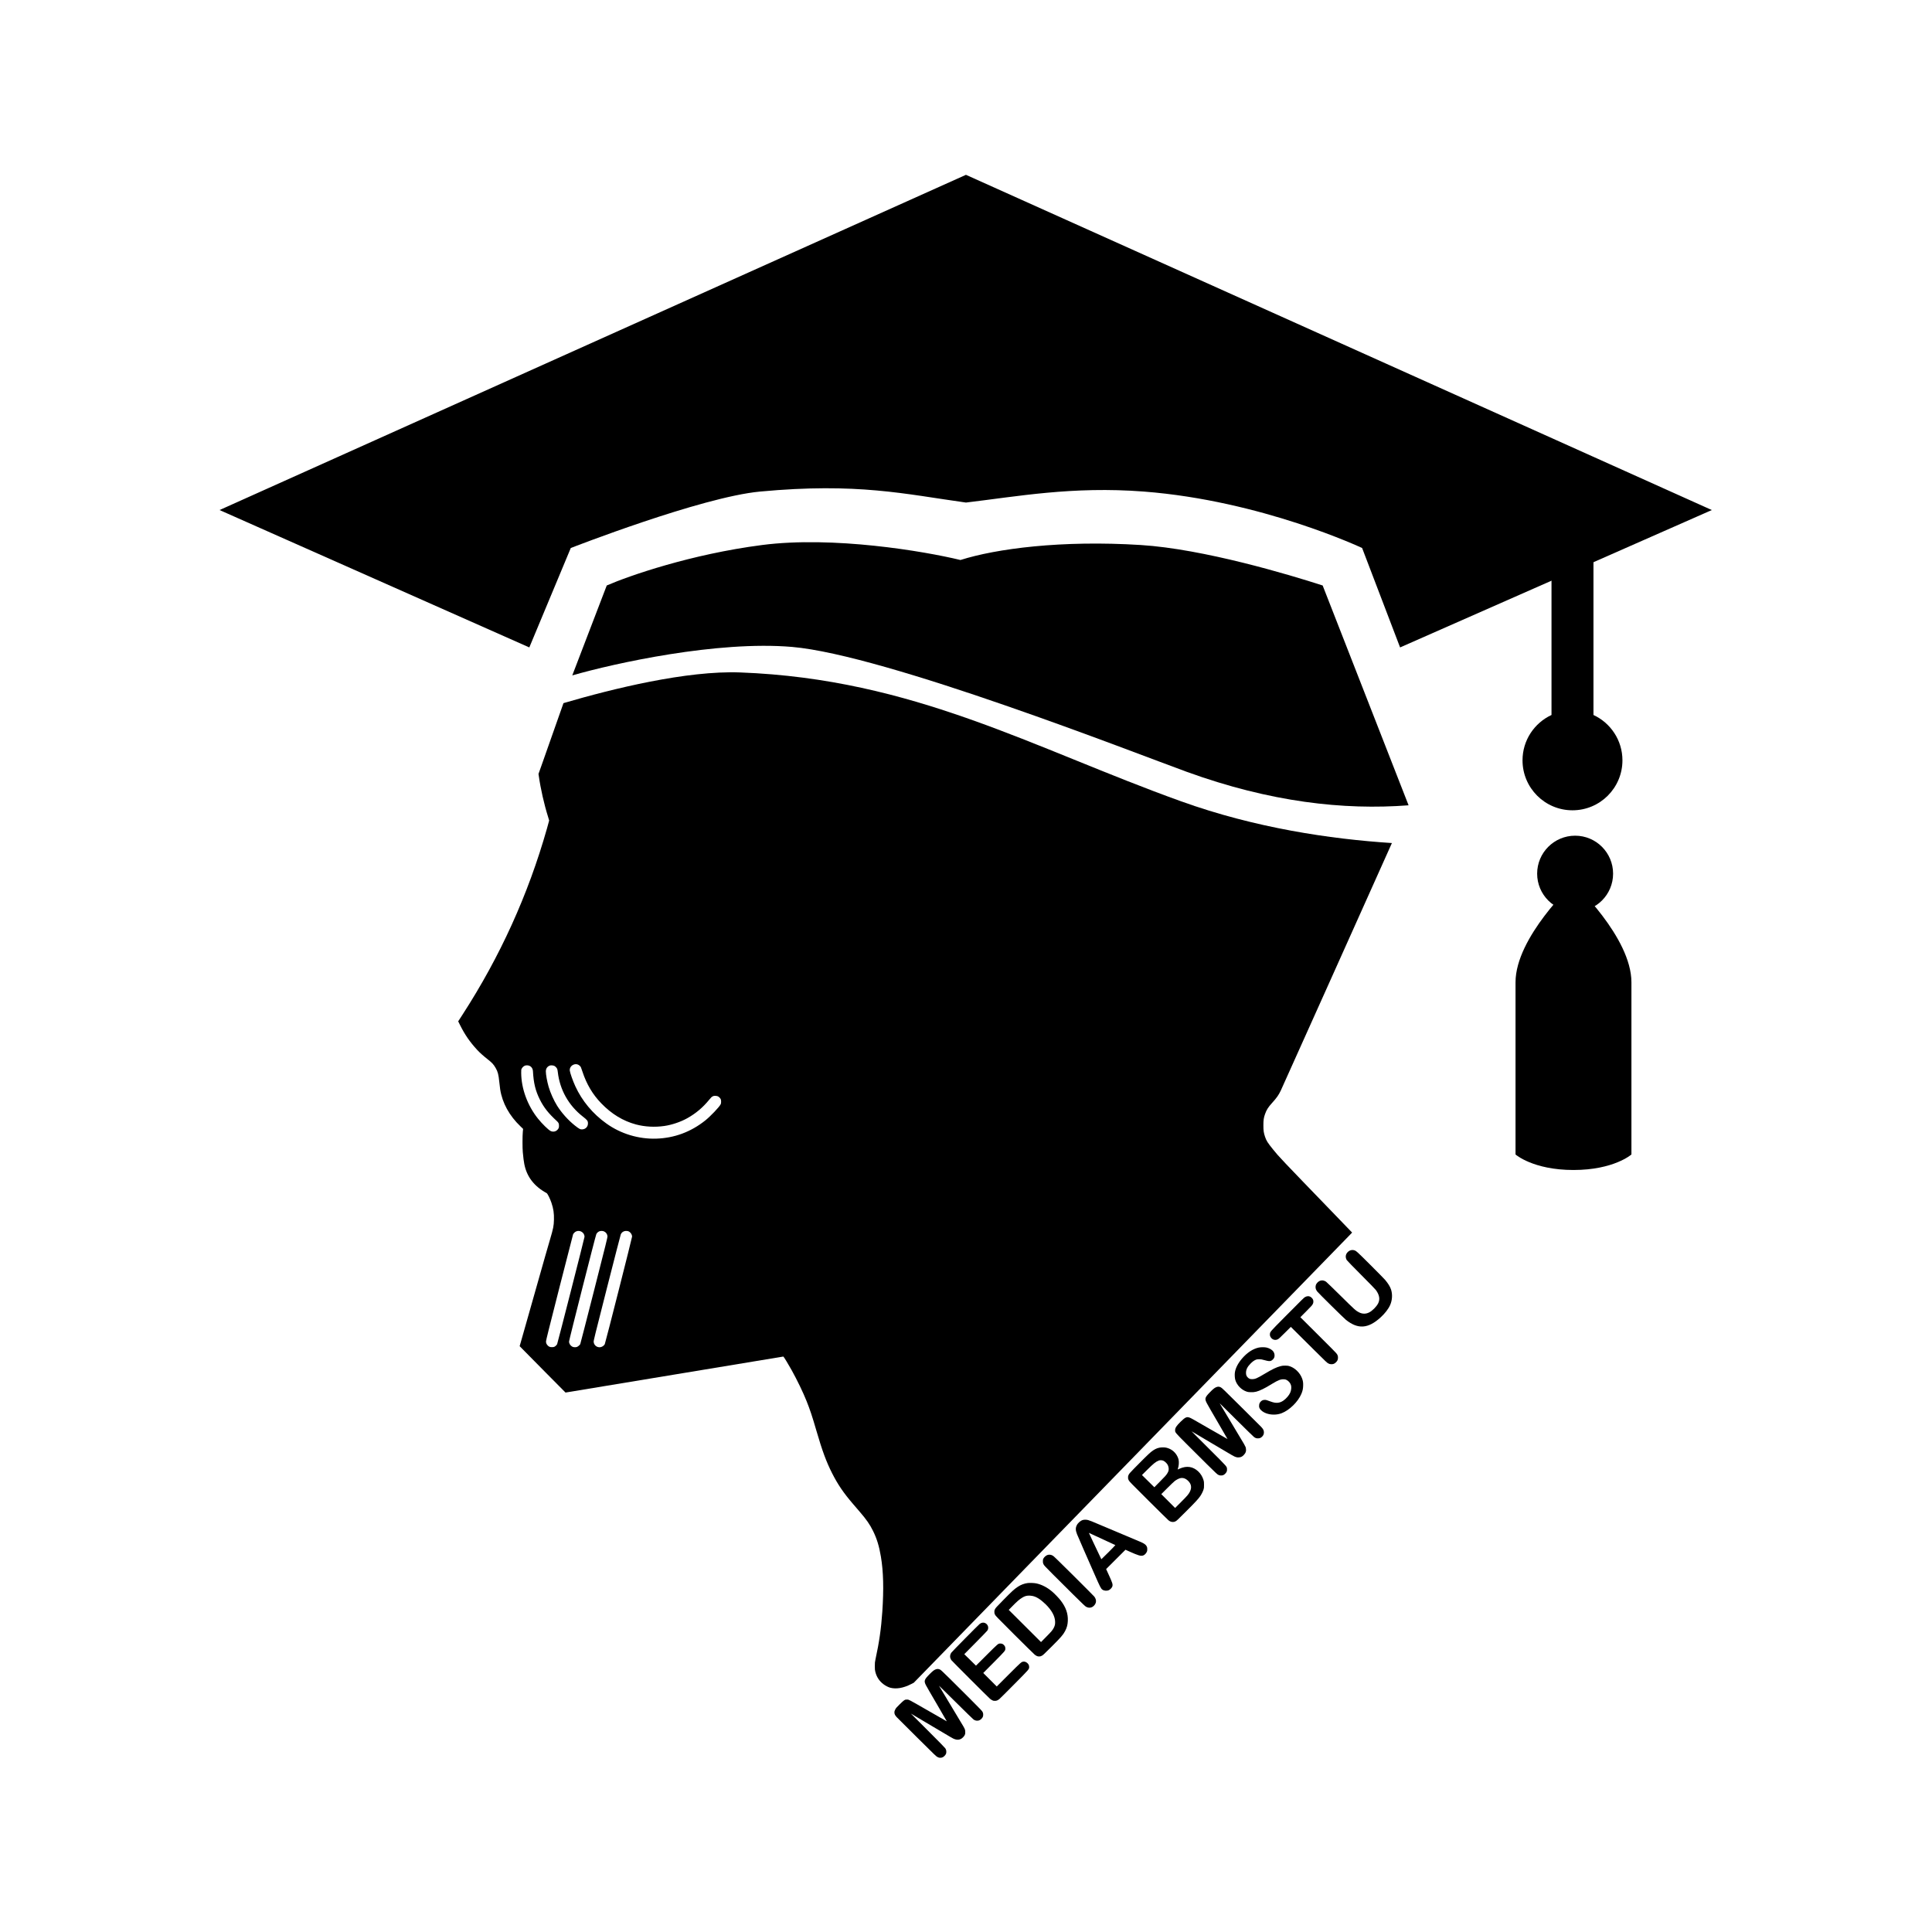 <?xml version="1.0" encoding="UTF-8"?> <svg xmlns="http://www.w3.org/2000/svg" width="3238" height="3238" viewBox="0 0 3238 3238" fill="none"><path d="M1568.48 2797.73C1570.97 2796.87 1573.09 2796.99 1575.51 2798.16C1576.93 2798.86 1579.81 2801.56 1591.35 2812.89C1599.11 2820.53 1614.58 2835.93 1625.75 2847.13C1644.69 2866.12 1646.07 2867.6 1646.93 2869.47C1647.64 2871.1 1647.82 2871.89 1647.82 2873.77C1647.82 2876.59 1647.11 2878.31 1645 2880.55C1641.34 2884.48 1636.22 2884.97 1631.62 2881.84C1630.66 2881.19 1617.16 2868.02 1601.6 2852.59C1586.02 2837.17 1573.5 2824.87 1573.73 2825.28C1576.59 2829.82 1613.59 2891.55 1614.89 2893.87C1617.44 2898.5 1617.74 2899.51 1617.74 2903.07C1617.74 2905.83 1617.65 2906.32 1616.85 2907.95C1615.63 2910.47 1612.65 2913.41 1610.16 2914.58C1606.82 2916.14 1603.59 2916.14 1599.42 2914.58C1597.15 2913.75 1594.63 2912.27 1561.58 2892.64C1545.9 2883.31 1531.59 2874.84 1529.81 2873.8L1526.59 2871.89L1554.8 2900.06C1573.48 2918.72 1583.4 2928.84 1584.2 2930.04C1585.61 2932.22 1586.01 2933.63 1586.01 2936.24C1586.01 2938.76 1585.27 2940.48 1583.19 2942.66C1580.98 2944.99 1578.89 2945.97 1576.03 2946C1574.04 2946 1573.55 2945.88 1571.37 2944.83C1569.01 2943.64 1568.21 2942.9 1537.09 2912C1519.53 2894.6 1504.22 2879.35 1503.02 2878.06C1500.11 2874.99 1499 2872.75 1499 2870.02C1499 2868.24 1499.15 2867.66 1500.32 2865.27C1501.58 2862.72 1502.01 2862.2 1507.69 2856.58C1511.61 2852.69 1514.35 2850.23 1515.54 2849.52C1517.2 2848.54 1517.57 2848.45 1519.84 2848.45C1522.26 2848.45 1522.42 2848.48 1526.16 2850.35C1528.25 2851.4 1542.74 2859.62 1558.36 2868.64C1573.97 2877.66 1586.8 2884.99 1586.84 2884.94C1586.85 2884.81 1579.44 2871.99 1570.3 2856.37C1561.12 2840.72 1552.8 2826.3 1551.82 2824.33C1548.23 2817.24 1548.93 2815.06 1557.71 2806.14C1563.08 2800.67 1565.57 2798.74 1568.48 2797.73Z" fill="black"></path><path d="M1641.96 2721.66C1644.9 2719.36 1648.43 2718.87 1651.29 2720.31C1656.11 2722.76 1657.67 2728.47 1654.76 2732.89C1654.3 2733.59 1645.4 2742.77 1635.02 2753.26L1616.12 2772.38L1625.94 2781.99L1635.73 2791.62L1653.59 2773.82C1673.38 2754.09 1672.83 2754.55 1676.67 2754.55C1679.19 2754.55 1680.66 2755.17 1682.41 2756.92C1684.25 2758.76 1684.93 2760.35 1684.93 2762.84C1684.93 2766.64 1685.2 2766.31 1665.56 2786.13L1647.91 2803.89L1670.53 2826.51L1690.48 2806.59C1711.72 2785.39 1711.87 2785.27 1715.16 2784.87C1717.46 2784.59 1719.73 2785.42 1721.76 2787.23C1723.96 2789.29 1724.82 2791.07 1724.82 2793.71C1724.82 2797.7 1725.68 2796.71 1699.75 2822.89C1686.95 2835.84 1675.75 2846.97 1674.89 2847.62C1671.88 2849.92 1670.22 2850.6 1667.46 2850.6C1665.28 2850.6 1664.76 2850.48 1662.98 2849.62C1661.88 2849.06 1660.16 2847.9 1659.15 2847.04C1655.67 2844.03 1595.55 2783.89 1594.54 2782.45C1591.69 2778.27 1591.63 2774.19 1594.36 2769.9C1595.39 2768.31 1639.53 2723.53 1641.96 2721.66Z" fill="black"></path><path fill-rule="evenodd" clip-rule="evenodd" d="M1722.31 2653.17C1725.74 2652.71 1733.23 2653.01 1736.82 2653.75C1745.79 2655.65 1754.9 2660.32 1763.22 2667.34C1767.61 2671.03 1774.73 2678.48 1777.89 2682.63C1786.48 2693.98 1790.1 2704.32 1789.67 2716.35C1789.43 2722.98 1788.11 2727.95 1785.04 2733.72C1781.6 2740.19 1778.01 2744.27 1761.32 2760.87C1749.13 2773.02 1748.03 2774.04 1745.91 2775.08C1743.94 2776.03 1743.36 2776.19 1741.46 2776.19C1738.88 2776.19 1737.25 2775.51 1734.22 2773.24C1733.14 2772.41 1717.92 2757.43 1700.39 2739.98C1670.13 2709.75 1668.54 2708.13 1667.56 2706.07C1666.67 2704.2 1666.54 2703.61 1666.54 2701.47C1666.54 2699.23 1666.67 2698.77 1667.62 2696.86C1668.57 2694.96 1670.13 2693.24 1680.94 2682.23C1695.94 2666.92 1699.9 2663.29 1705.92 2659.37C1710.98 2656.02 1716.45 2653.97 1722.31 2653.17ZM1729.61 2674.65C1726.45 2674.16 1724.39 2674.06 1722.18 2674.34C1719.27 2674.65 1716.57 2675.63 1713.62 2677.41C1708.37 2680.57 1704.57 2683.85 1695.76 2692.91L1690.63 2698.15L1744.74 2752.07L1752.91 2743.78C1762.27 2734.36 1764.38 2731.84 1766.26 2727.92C1768.01 2724.24 1768.41 2722.46 1768.37 2718.34C1768.28 2708.86 1762.63 2698.52 1751.99 2688.27C1743.36 2679.99 1736.33 2675.72 1729.61 2674.65Z" fill="black"></path><path d="M1756.44 2605.85C1758.03 2605.48 1760.12 2605.54 1761.71 2606.03C1762.57 2606.28 1764.14 2607.05 1765.18 2607.72C1766.53 2608.61 1777.12 2618.92 1799.96 2641.6C1818 2659.55 1833.31 2674.95 1834.02 2675.87C1838.01 2681.12 1837.83 2686.61 1833.53 2691.03C1829.85 2694.81 1825.18 2695.48 1820.3 2692.94C1818.77 2692.14 1814.96 2688.51 1798.36 2672.13C1787.31 2661.21 1771.9 2645.86 1764.11 2638.04C1751.13 2625 1749.87 2623.65 1748.92 2621.68C1747.97 2619.72 1747.87 2619.32 1747.87 2616.62C1747.87 2614.04 1747.97 2613.52 1748.7 2612.11C1750.24 2609.23 1753.52 2606.56 1756.44 2605.85Z" fill="black"></path><path fill-rule="evenodd" clip-rule="evenodd" d="M1814.93 2547.46C1817.39 2546.81 1820.83 2546.84 1823.71 2547.61C1825.03 2547.95 1827.85 2548.96 1829.97 2549.85C1832.09 2550.74 1851.21 2558.78 1872.48 2567.74C1916.85 2586.43 1914 2585.2 1916.73 2586.79C1919.47 2588.39 1921.03 2589.96 1922.01 2592.04C1922.69 2593.48 1922.81 2594.19 1922.81 2596.52C1922.81 2599.04 1922.72 2599.5 1921.8 2601.34C1920.57 2603.82 1918.12 2606.22 1916.03 2606.92C1912.01 2608.3 1908.11 2607.17 1892.73 2600.27L1886.29 2597.35L1853.85 2629.72L1857.84 2638.44C1864.68 2653.35 1865.36 2655.56 1864.16 2659.09C1863.49 2661.05 1860.78 2663.94 1858.61 2664.98C1855.26 2666.64 1850.41 2666.27 1847.56 2664.18C1845.04 2662.34 1843.72 2659.73 1834.45 2638.56C1829.57 2627.42 1821.22 2608.43 1815.91 2596.37C1810.64 2584.31 1805.73 2572.99 1805.05 2571.21C1802.5 2564.61 1802.41 2560.8 1804.65 2556.29C1806.62 2552.3 1811.07 2548.5 1814.93 2547.46ZM1824.97 2569.06C1824.89 2569.08 1827.95 2575.67 1831.78 2583.7C1835.62 2591.77 1840.34 2601.68 1842.25 2605.73C1844.18 2609.77 1845.77 2613.14 1845.84 2613.25C1845.91 2613.29 1851.28 2608.05 1857.75 2601.59C1864.25 2595.08 1869.44 2589.68 1869.32 2589.56C1869.05 2589.32 1825.21 2569.06 1824.97 2569.06Z" fill="black"></path><path fill-rule="evenodd" clip-rule="evenodd" d="M1942.73 2426.37C1945.83 2425.66 1951.29 2425.6 1954.18 2426.19C1960.65 2427.57 1966.15 2430.94 1970.29 2436.13C1972.5 2438.89 1974.56 2443.09 1975.26 2446.22C1976.18 2450.4 1975.75 2456.75 1974.22 2461.2C1973.82 2462.36 1973.73 2462.89 1974 2462.79C1974.19 2462.7 1975.63 2462.06 1977.2 2461.38C1988.92 2456.23 1999.35 2457.79 2008.16 2466.02C2012.31 2469.88 2015.34 2474.88 2017.06 2480.53C2017.83 2483.08 2017.92 2483.72 2017.92 2488.51C2017.92 2493.36 2017.86 2493.94 2017.09 2496.46C2016.08 2499.71 2013.84 2504.19 2011.6 2507.44C2008.16 2512.44 2003.93 2516.99 1988.37 2532.57C1973.39 2547.58 1972.07 2548.81 1970.08 2549.76C1968.23 2550.65 1967.62 2550.8 1965.62 2550.8C1962.99 2550.8 1961.08 2550.06 1958.38 2548.01C1957.52 2547.36 1942.45 2532.51 1924.9 2515.05C1894.79 2485.07 1892.92 2483.17 1891.78 2480.99C1890.68 2478.87 1890.59 2478.5 1890.59 2476.23C1890.59 2474.06 1890.71 2473.53 1891.63 2471.66C1892.52 2469.85 1893.81 2468.35 1900.56 2461.38C1912.59 2448.96 1925.51 2436.28 1928.98 2433.55C1934.14 2429.44 1937.94 2427.44 1942.73 2426.37ZM1991.62 2482.22C1987.29 2477.83 1982.69 2476.23 1977.81 2477.46C1975.48 2478.04 1971.76 2479.98 1968.94 2482.1C1967.71 2482.99 1962.09 2488.33 1956.51 2493.94L1946.29 2504.16L1957.89 2515.73L1969.46 2527.33L1979.07 2517.72C1989.56 2507.29 1992.3 2504.1 1994.32 2499.89C1997.57 2493.23 1996.65 2487.34 1991.62 2482.22ZM1945.98 2447.33C1944.11 2447.24 1943.34 2447.36 1941.84 2447.97C1936.99 2449.88 1933.15 2452.98 1922.66 2463.41L1913.91 2472.12L1934.66 2492.62L1943.5 2483.66C1953.23 2473.81 1953.99 2472.95 1956.14 2469.7C1958.6 2465.99 1959.24 2463.01 1958.44 2459.2C1957.74 2455.83 1956.63 2453.83 1954.15 2451.38C1951.29 2448.56 1949.11 2447.48 1945.98 2447.33Z" fill="black"></path><path d="M2039.99 2324.34C2042.05 2323.79 2043.55 2324 2046.04 2325.17C2047.88 2326.06 2050.67 2328.73 2079.55 2357.42C2096.89 2374.6 2112.23 2389.91 2113.68 2391.39C2117.15 2395.07 2118.31 2397.37 2118.31 2400.59C2118.31 2403.36 2117.42 2405.57 2115.49 2407.56C2113.37 2409.71 2111.68 2410.51 2108.92 2410.66C2106.13 2410.81 2104.59 2410.38 2101.89 2408.6C2100.94 2407.95 2088.29 2395.62 2072 2379.42C2056.51 2364 2043.97 2351.64 2044.13 2351.96C2044.29 2352.3 2052.97 2366.72 2063.38 2384.02C2087.96 2424.83 2087.44 2423.95 2088.08 2427.23C2088.97 2431.74 2087.87 2435.24 2084.37 2438.74C2081.64 2441.47 2079.64 2442.39 2076.11 2442.57C2073.9 2442.69 2073.14 2442.57 2071.05 2441.9C2067.98 2440.85 2067.58 2440.64 2029.16 2417.84C2011.7 2407.47 1997.28 2398.91 1997.08 2398.81C1996.95 2398.75 2009.8 2411.62 2025.69 2427.47C2058.16 2459.88 2056.22 2457.64 2056.44 2462.49C2056.53 2464.67 2056.44 2465.22 2055.76 2466.69C2054.81 2468.78 2052.54 2471.08 2050.49 2472.09C2049.26 2472.71 2048.46 2472.83 2046.5 2472.86C2044.29 2472.86 2043.8 2472.74 2041.89 2471.82C2039.93 2470.83 2038.27 2469.3 2022.71 2453.96C2013.35 2444.72 1997.91 2429.38 1988.46 2419.87C1969.19 2400.53 1969.43 2400.84 1969.49 2396.91C1969.52 2392.99 1971.67 2389.7 1978.76 2382.74C1986.37 2375.28 1988.95 2374.08 1993.71 2375.89C1996.5 2376.94 1997.45 2377.46 2029.12 2395.75C2044.55 2404.64 2057.22 2411.87 2057.3 2411.83C2057.32 2411.69 2050.03 2399.14 2041.09 2383.84C2032.1 2368.5 2023.78 2354.07 2022.65 2351.8C2018.69 2344.1 2019.24 2342.17 2027.9 2333.3C2033.85 2327.19 2036.37 2325.32 2039.99 2324.34Z" fill="black"></path><path d="M2109.57 2258.52C2113.28 2257.72 2119.63 2257.72 2122.98 2258.52C2127.76 2259.66 2132.34 2262.45 2134.3 2265.39C2136.39 2268.59 2136.79 2272.88 2135.22 2275.95C2134.3 2277.76 2132.09 2279.85 2130.19 2280.68C2128.29 2281.53 2125.31 2281.29 2120.46 2279.88C2115.15 2278.37 2113.46 2278.07 2110.03 2278.1C2107.6 2278.1 2106.56 2278.25 2105.11 2278.77C2102.17 2279.88 2099.19 2282 2095.91 2285.34C2090.66 2290.62 2088.3 2295.37 2088.27 2300.71C2088.27 2304.27 2089.06 2306.42 2091.15 2308.51C2093.45 2310.81 2095.02 2311.42 2098.52 2311.42C2103.7 2311.39 2106.74 2310.1 2119.51 2302.46C2132.77 2294.55 2139.31 2291.42 2146.36 2289.6C2149.13 2288.9 2150.23 2288.78 2153.76 2288.78C2156.77 2288.78 2158.49 2288.93 2160.05 2289.33C2169.53 2291.78 2178.68 2300.41 2182.27 2310.26C2183.84 2314.52 2184.24 2317.31 2184.05 2322.5C2183.9 2327.75 2183.16 2331.09 2181.08 2336.06C2175.52 2349.35 2161.19 2363.43 2148.05 2368.5C2140.01 2371.6 2130.25 2371.66 2122.09 2368.68C2116.87 2366.78 2112.73 2363.59 2111.07 2360.24C2110.18 2358.43 2110.12 2358.09 2110.24 2355.73C2110.36 2352.73 2111.1 2350.98 2113.03 2348.95C2114.97 2346.99 2116.9 2346.19 2119.69 2346.19C2122.09 2346.19 2122.46 2346.31 2130.16 2349.13C2138.42 2352.17 2144.43 2351.74 2150.63 2347.6C2155.26 2344.53 2160.45 2338.58 2162.35 2334.16C2164.07 2330.17 2164.66 2325.17 2163.77 2321.85C2162.78 2318.14 2159.74 2314.49 2156.25 2312.74C2154.62 2311.94 2153.85 2311.76 2151.61 2311.67C2146.58 2311.42 2142.34 2313.02 2132.71 2318.85C2123.38 2324.52 2121.04 2325.81 2116.16 2328.21C2107.51 2332.41 2102.94 2333.58 2096.06 2333.3C2092.93 2333.21 2091.4 2332.99 2089.77 2332.47C2080.65 2329.56 2072.89 2321.64 2070.28 2312.53C2069.42 2309.58 2069.12 2303.38 2069.67 2300.01C2070.86 2292.58 2075.04 2284.54 2081.73 2276.78C2090.14 2266.99 2099.87 2260.58 2109.57 2258.52Z" fill="black"></path><path d="M2187 2174.01C2190.13 2172.17 2193.2 2171.9 2195.78 2173.18C2197.65 2174.17 2199.43 2175.88 2200.35 2177.63C2200.99 2178.89 2201.15 2179.63 2201.18 2181.35C2201.18 2183.19 2201.02 2183.83 2200.13 2185.64C2199.21 2187.57 2198.08 2188.83 2189.24 2197.73L2179.39 2207.64L2209.37 2237.47C2230.76 2258.73 2239.69 2267.82 2240.55 2269.17C2242.15 2271.65 2242.58 2273.31 2242.4 2276.26C2242.21 2279.26 2241.23 2281.2 2238.71 2283.53C2236.29 2285.8 2234.2 2286.54 2230.95 2286.38C2228.83 2286.26 2228.19 2286.08 2226.19 2285.06C2224.04 2283.96 2222.48 2282.48 2203.79 2263.92C2192.74 2252.94 2179.11 2239.43 2173.56 2233.88L2163.43 2223.85L2153.45 2233.76C2144.86 2242.32 2143.2 2243.82 2141.51 2244.65C2137.62 2246.58 2133.11 2245.6 2130.44 2242.23C2128.75 2240.08 2128.16 2238.39 2128.35 2236C2128.69 2231.98 2128.29 2232.44 2152.47 2208.04C2183.53 2176.74 2185.34 2174.96 2187 2174.01Z" fill="black"></path><path d="M2258.45 2098.8C2261.49 2095.52 2265.69 2094.26 2269.65 2095.43C2273.03 2096.41 2274.44 2097.7 2297.03 2120.25C2309.06 2132.25 2320.01 2143.39 2321.36 2144.98C2326.49 2151.09 2329.65 2156.18 2331.28 2160.97C2333.98 2168.98 2333.49 2178.95 2329.93 2187.05C2326.92 2193.87 2321.15 2201.35 2313.66 2208.13C2292.82 2227.01 2275.85 2228.11 2255.65 2211.94C2252.15 2209.11 2209.86 2167.38 2207.87 2164.78C2205.6 2161.8 2204.89 2159.99 2204.86 2157.1C2204.86 2154.13 2205.75 2151.95 2207.9 2149.65C2211.95 2145.32 2217.47 2144.74 2222.48 2148.14C2223.37 2148.73 2234.35 2159.34 2246.88 2171.74C2270.91 2195.49 2272.47 2196.87 2277.91 2199.57C2283.55 2202.37 2289.23 2202.37 2294.72 2199.57C2300.13 2196.84 2306.94 2189.97 2309.76 2184.41C2313.2 2177.6 2311.91 2170.24 2305.9 2162.01C2304.73 2160.45 2295.86 2151.3 2280.97 2136.39C2266.86 2122.22 2257.59 2112.67 2257.13 2111.84C2254.52 2107.27 2254.98 2102.55 2258.45 2098.8Z" fill="black"></path><path d="M2600.29 1198.3C2571.61 1211.59 2551.72 1240.63 2551.72 1274.31C2551.72 1320.55 2589.21 1358.04 2635.45 1358.04C2681.69 1358.04 2719.18 1320.55 2719.18 1274.31C2719.18 1240.63 2699.29 1211.59 2670.62 1198.3V909.249H2600.29V1198.3Z" fill="black"></path><path d="M2734.25 1646.36C2734.25 1570.69 2637.12 1480.28 2637.12 1480.28C2637.12 1480.28 2540 1570.69 2540 1646.36C2540 1694.17 2540 1934.89 2540 1934.89C2540 1934.89 2569.38 1960.89 2637.12 1960.89C2704.87 1960.89 2734.25 1934.89 2734.25 1934.89C2734.25 1934.89 2734.25 1699.2 2734.25 1646.36Z" fill="black"></path><path d="M2576.24 1464.24C2576.24 1499.38 2604.73 1527.87 2639.88 1527.87C2675.02 1527.87 2703.51 1499.38 2703.51 1464.24C2703.51 1429.09 2675.02 1400.6 2639.88 1400.6C2604.73 1400.6 2576.24 1429.09 2576.24 1464.24Z" fill="black"></path><path d="M1609.71 938.555C1548.59 923.762 1396.53 898.03 1277.3 913.437C1158.07 928.843 1054.02 965.069 1016.9 981.257L959.13 1131.97C1029.74 1111.6 1202.28 1073.53 1327.54 1084.24C1484.11 1097.64 1903.6 1262.59 1989 1293.57C2128.83 1344.29 2251.91 1358.04 2360.76 1349.67L2216.75 981.257C2160.65 963.115 2017.15 920.052 1911.97 913.437C1778.84 905.063 1669.43 919.576 1609.71 938.555Z" fill="black"></path><path d="M368 854.824L887.123 1085.08L956.618 918.459C956.618 918.459 1175.15 833.055 1273.95 823.845C1437.23 808.624 1516.49 828.031 1618.92 842.265C1704.04 832.217 1797.26 814.635 1917 823.845C2114.6 839.045 2282.89 918.459 2282.89 918.459L2346.53 1085.08L2869 854.824L1618.92 293L368 854.824Z" fill="black"></path><path fill-rule="evenodd" clip-rule="evenodd" d="M944.377 1178.43C1027.27 1154.14 1150.96 1123.65 1240.5 1127C1531.98 1137.9 1730.5 1253.5 1979.5 1343C2103.76 1387.66 2229.58 1406.26 2332.81 1412.93C2299.11 1488.09 2149.54 1821.68 2146.45 1828.03C2142.82 1835.55 2139.67 1840 2131.96 1848.53C2125.4 1855.75 2122.69 1860.09 2120.21 1867.06C2117.95 1873.54 2117.43 1876.99 2117.43 1886.04C2117.43 1895.01 2117.91 1898.42 2120.17 1905.2C2122.43 1911.91 2124.39 1915.06 2133.92 1926.81C2143.74 1939 2145.15 1940.49 2236.29 2034.82L2266.13 2065.77L2261.83 2070.25C2259.45 2072.74 2094.15 2242.46 1894.52 2447.46L1531.54 2820.19L1527.16 2822.45C1514.19 2829.16 1502.26 2831.23 1492.1 2828.6C1488.84 2827.75 1484.2 2825.38 1480.87 2822.86C1473.72 2817.48 1469.19 2810.63 1467.01 2801.84C1466.3 2799.1 1466.19 2797.58 1466.19 2792.28C1466.19 2786.83 1466.34 2785.35 1467.23 2781.35C1473.57 2752.25 1476.83 2729.49 1478.72 2701.47C1481.35 2662.96 1480.57 2633.9 1476.35 2608.77C1473.38 2591.13 1469.6 2578.78 1463.19 2565.81C1457.81 2554.91 1452.33 2546.98 1441.17 2534.01C1437.98 2530.3 1432.8 2524.26 1429.64 2520.59C1413.89 2502.28 1404.11 2487.9 1394.66 2469.26C1384.94 2450.13 1377.98 2431.3 1368.3 2397.91C1361.37 2374.04 1357.59 2362.69 1351.88 2348.39C1345.77 2333.12 1336.31 2313.54 1326.68 2296.16C1321.08 2286.04 1313.45 2273.55 1312.85 2273.55C1312.56 2273.55 1230.31 2287.16 1130.16 2303.76C1030.06 2320.39 948.03 2333.92 947.798 2333.89C947.677 2333.81 932.929 2318.91 914.995 2300.8C897.093 2282.63 879.858 2265.18 876.67 2261.99L870.925 2256.13L875.669 2239.56C878.264 2230.41 887.122 2199.2 895.351 2170.14C912.919 2108.02 917.441 2092.3 921.852 2077.29C927.374 2058.57 928.116 2054.87 928.412 2044.3C928.709 2033.63 927.559 2025.62 924.224 2015.88C921.889 2008.98 917.7 2000.49 916.218 1999.68C895.165 1988.22 882.859 1972.21 878.708 1950.86C877.781 1946.04 877.077 1940.45 876.188 1930.88C875.557 1923.95 875.557 1903.46 876.225 1896.97L876.707 1892L872.444 1887.89C853.578 1869.88 841.902 1848.64 838.307 1825.81C837.973 1823.88 837.306 1818.21 836.787 1813.2C835.527 1800.75 834.341 1796.15 830.783 1790.04C827.151 1783.77 825.037 1781.44 816.957 1775.06C809.544 1769.21 803.837 1764.05 799.686 1759.53C787.38 1746.19 779.077 1734.1 770.997 1717.91L767.92 1711.76L774.963 1700.86C838.122 1603.27 885.195 1499.63 916.7 1388.62C918.701 1381.51 920.368 1375.47 920.369 1375.17C920.369 1374.87 919.553 1372.05 918.516 1368.87C911.992 1348.26 905.988 1321.72 902.948 1300.04L902.504 1297.07L908.509 1280.21C919.73 1248.6 933.484 1209.55 944.377 1178.43ZM1052.77 2063.47C1050.25 2062.69 1047.13 2062.91 1044.98 2063.99C1042.87 2065.02 1041.46 2066.51 1040.42 2068.77C1040.05 2069.59 1029.64 2109.95 1017.26 2158.47C996.465 2240.15 994.796 2246.87 994.981 2249.02C995.501 2255.72 1002.69 2259.95 1008.77 2257.1C1010.85 2256.17 1012.74 2254.43 1013.62 2252.72C1014.67 2250.66 1059.36 2074.6 1059.36 2072.51C1059.36 2068.8 1056.21 2064.5 1052.77 2063.47ZM1012.29 2063.8C1010.1 2062.8 1006.4 2062.76 1004.29 2063.73C1002.1 2064.73 1000.32 2066.43 999.393 2068.47C998.016 2071.46 953.73 2245.93 953.728 2248.35C953.728 2251.94 955.915 2255.32 959.362 2257.1C961.216 2258.06 964.884 2258.21 966.96 2257.43C968.85 2256.69 971.668 2254.31 972.483 2252.76C972.752 2252.17 983.2 2211.71 995.648 2162.84C1015.85 2083.6 1018.3 2073.73 1018.11 2071.88C1017.78 2068.29 1015.66 2065.32 1012.29 2063.8ZM979.674 2072.81C979.674 2065.73 971.89 2060.87 965.403 2063.91C963.402 2064.84 961.215 2067.03 960.474 2068.77C960.248 2069.41 949.945 2109.51 937.567 2157.91C920.148 2226.22 915.107 2246.42 915.106 2248.16C915.107 2250.83 915.847 2252.65 917.663 2254.69C919.813 2257.06 921.518 2257.8 925.002 2257.8C927.189 2257.8 928.301 2257.61 929.265 2257.1C931.044 2256.17 932.897 2254.35 933.75 2252.72C934.576 2251.08 979.669 2074.46 979.674 2072.81ZM971.89 1786.48C968.702 1783.29 964.402 1782.66 960.325 1784.77C956.656 1786.66 954.507 1790.48 954.951 1794.3C955.433 1798.38 960.029 1811.31 964.144 1820.36C975.448 1845.04 993.462 1866.69 1016.33 1883C1040.39 1900.23 1070.15 1909.24 1099.76 1908.35C1130.16 1907.39 1157.85 1897.16 1182.05 1877.84C1190.8 1870.84 1205.55 1855.35 1207.88 1850.68C1208.81 1848.82 1208.81 1843.93 1207.88 1842.08C1206.99 1840.33 1204.96 1838.26 1203.21 1837.44C1202.47 1837.04 1200.73 1836.7 1199.17 1836.63C1196.84 1836.48 1196.24 1836.59 1194.47 1837.48C1192.8 1838.3 1191.8 1839.22 1188.61 1843.15C1177.82 1856.31 1166.18 1866.13 1151.8 1874.14C1140.83 1880.29 1126.08 1885.29 1113.48 1887.11C1097.5 1889.45 1080.68 1888.52 1065.81 1884.55C1044.2 1878.73 1025 1867.06 1007.66 1849.12C993.202 1834.18 982.972 1816.87 976.078 1795.78C973.743 1788.56 973.52 1788.11 971.89 1786.48ZM883.304 1785.48C882.192 1785.48 880.746 1785.66 880.079 1785.89C877.855 1786.7 875.743 1788.55 874.594 1790.63C873.482 1792.63 873.482 1792.67 873.519 1798.38C873.741 1824.69 884.12 1852.97 901.651 1874.81C908.471 1883.33 918.923 1893.56 922.741 1895.49C927.523 1897.9 933.045 1896.23 935.862 1891.48C936.715 1889.96 936.863 1889.33 936.863 1886.78C936.863 1883.03 936.196 1881.55 933.194 1878.81C919.258 1866.02 911.51 1856.24 904.802 1842.89C897.426 1828.1 894.312 1815.39 893.2 1795.19C892.867 1789.44 888.826 1785.48 883.304 1785.48ZM929.116 1786.44C927.485 1785.59 923.445 1785.22 921.852 1785.74C917.404 1787.18 914.847 1790.82 914.81 1795.6C914.81 1800.93 916.922 1812.61 919.517 1821.54C922.408 1831.48 928.153 1844.26 933.713 1853.16C941.274 1865.2 952.356 1877.55 963.55 1886.41C971.074 1892.34 972.668 1893.12 976.301 1892.78C981.638 1892.3 985.419 1888.19 985.382 1882.89C985.382 1878.51 984.492 1877.33 976.523 1871.1C952.876 1852.6 938.086 1826.14 934.824 1796.41C934.602 1794.45 934.158 1792.22 933.861 1791.52C933.12 1789.7 930.895 1787.37 929.116 1786.44Z" fill="black"></path></svg> 
